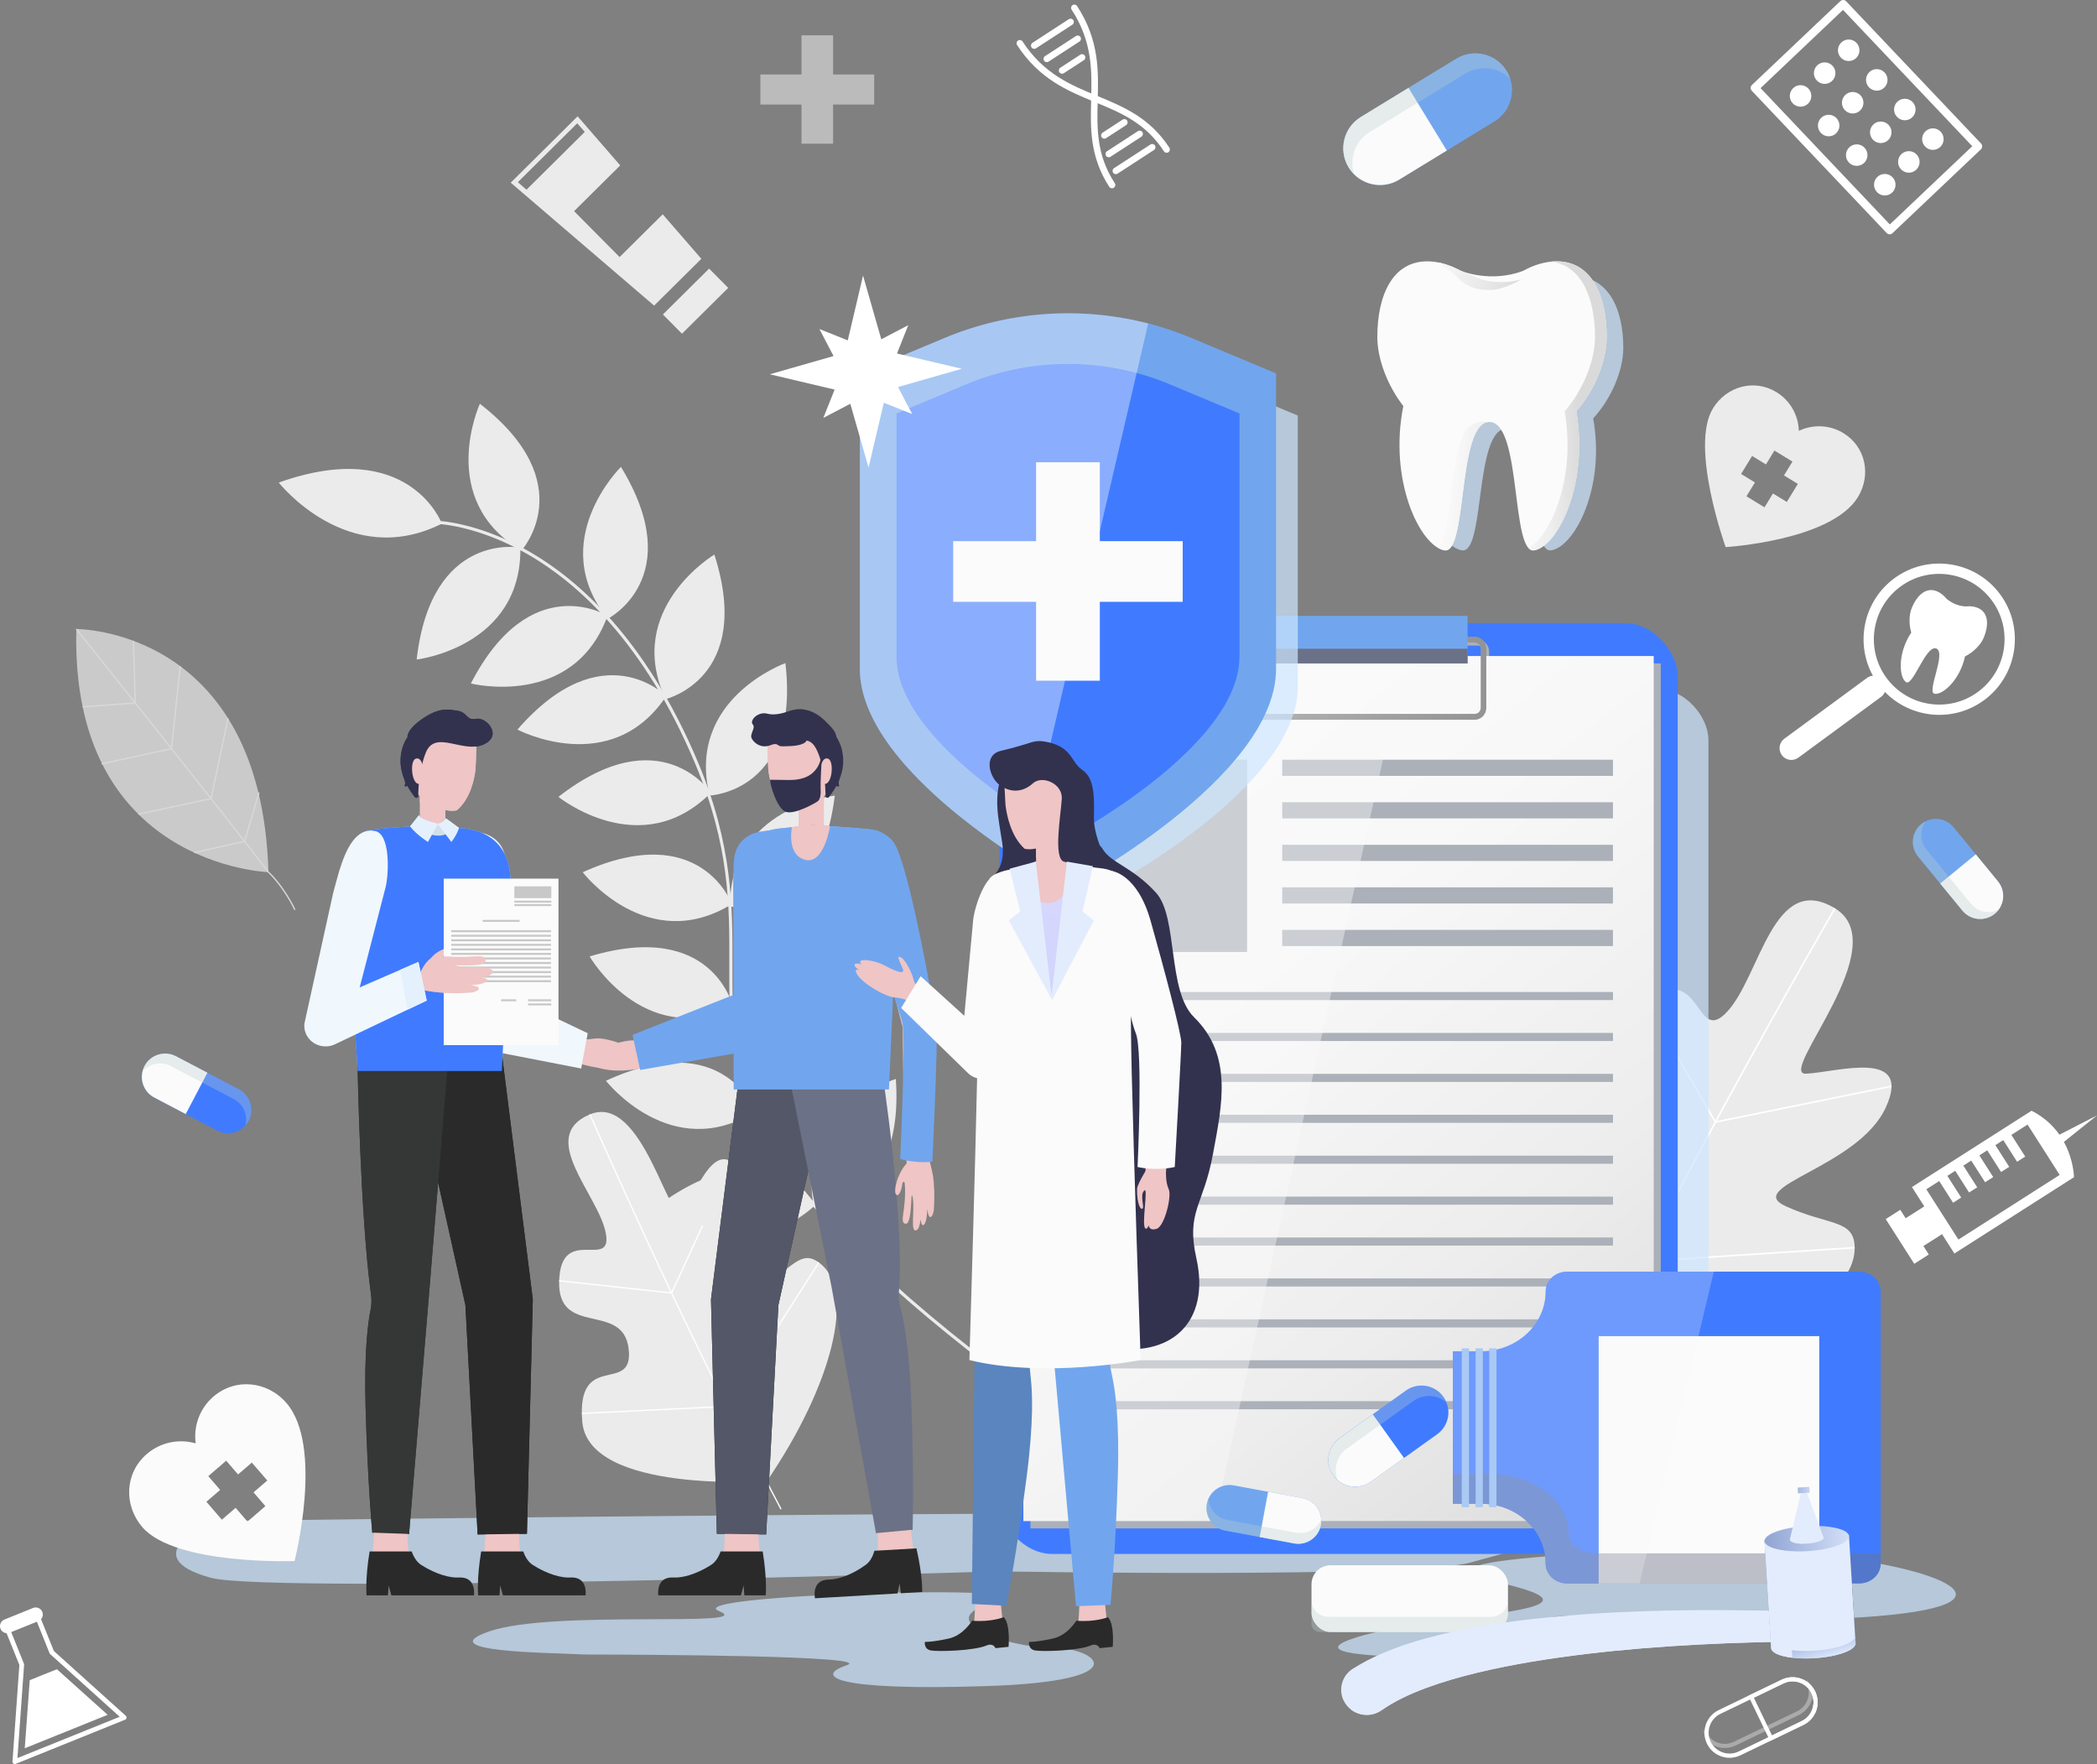 <svg xmlns="http://www.w3.org/2000/svg" xmlns:xlink="http://www.w3.org/1999/xlink" viewBox="0 0 505.69 425.4"><rect x="0" y="0" width="505.69" height="425.4" fill="#808080" stroke="none"/><defs><style>.cls-1{fill:#c7d6f0;}.cls-2{fill:#6b7187;}.cls-3,.cls-4{fill:#abb0b9;}.cls-5{fill:url(#_Áåçûìÿííûé_ãðàäèåíò_126-2);}.cls-6{fill:#2a2a2a;}.cls-7{fill:url(#_Áåçûìÿííûé_ãðàäèåíò_126);}.cls-8{fill:#353636;}.cls-9{fill:#e4f1fd;}.cls-10{fill:url(#_Áåçûìÿííûé_ãðàäèåíò_24);}.cls-11{fill:url(#_Áåçûìÿííûé_ãðàäèåíò_126-4);}.cls-12,.cls-13,.cls-14{fill:#fff;}.cls-15{opacity:.25;}.cls-15,.cls-16,.cls-17,.cls-18{fill:#fbfbfb;}.cls-19{fill:#e3ecfd;}.cls-20{fill:#d2e0e9;}.cls-4,.cls-21,.cls-22,.cls-23,.cls-24,.cls-14{mix-blend-mode:multiply;}.cls-25{fill:url(#_Áåçûìÿííûé_ãðàäèåíò_124-3);}.cls-17{opacity:.48;}.cls-21{fill:#bad0cb;}.cls-21,.cls-14{opacity:.33;}.cls-26{isolation:isolate;}.cls-27{fill:#c8c8c8;}.cls-28{fill:url(#_Áåçûìÿííûé_ãðàäèåíò_126-3);}.cls-29{fill:url(#_Áåçûìÿííûé_ãðàäèåíò_125);}.cls-30{fill:#535768;}.cls-31{fill:#5b85be;}.cls-13,.cls-18{opacity:.4;}.cls-32{mix-blend-mode:color-burn;}.cls-32,.cls-33{fill:#efc5c5;}.cls-34{fill:url(#_Áåçûìÿííûé_ãðàäèåíò_121);}.cls-22{opacity:.44;}.cls-35{fill:url(#_Áåçûìÿííûé_ãðàäèåíò_121-2);}.cls-23{fill:#cce5fd;opacity:.71;}.cls-36{fill:#ebebeb;}.cls-37{fill:#71a6ee;}.cls-38{fill:url(#_Áåçûìÿííûé_ãðàäèåíò_124);}.cls-39{fill:#657a9b;}.cls-40{fill:url(#_Áåçûìÿííûé_ãðàäèåíò_124-2);}.cls-41{fill:#32324f;}.cls-42{fill:#407bff;}.cls-43{fill:url(#_Áåçûìÿííûé_ãðàäèåíò_119);}.cls-44{opacity:.69;}.cls-45{fill:#f0f7fd;}</style><linearGradient id="_&#xC1;&#xE5;&#xE7;&#xFB;&#xEC;&#xFF;&#xED;&#xED;&#xFB;&#xE9;_&#xE3;&#xF0;&#xE0;&#xE4;&#xE8;&#xE5;&#xED;&#xF2;_126" x1="354.78" y1="98.86" x2="381.06" y2="97.4" gradientUnits="userSpaceOnUse"><stop offset="0" stop-color="#fcfcfc"></stop><stop offset=".35" stop-color="#f8f8f8"></stop><stop offset=".68" stop-color="#ededed"></stop><stop offset=".99" stop-color="#dadada"></stop><stop offset="1" stop-color="#dadada"></stop></linearGradient><linearGradient id="_&#xC1;&#xE5;&#xE7;&#xFB;&#xEC;&#xFF;&#xED;&#xED;&#xFB;&#xE9;_&#xE3;&#xF0;&#xE0;&#xE4;&#xE8;&#xE5;&#xED;&#xF2;_126-2" x1="356.63" y1="102.71" x2="357.52" y2="102.78" xlink:href="#_&#xC1;&#xE5;&#xE7;&#xFB;&#xEC;&#xFF;&#xED;&#xED;&#xFB;&#xE9;_&#xE3;&#xF0;&#xE0;&#xE4;&#xE8;&#xE5;&#xED;&#xF2;_126"></linearGradient><linearGradient id="_&#xC1;&#xE5;&#xE7;&#xFB;&#xEC;&#xFF;&#xED;&#xED;&#xFB;&#xE9;_&#xE3;&#xF0;&#xE0;&#xE4;&#xE8;&#xE5;&#xED;&#xF2;_126-3" x1="342.19" y1="116.21" x2="365.71" y2="118.29" xlink:href="#_&#xC1;&#xE5;&#xE7;&#xFB;&#xEC;&#xFF;&#xED;&#xED;&#xFB;&#xE9;_&#xE3;&#xF0;&#xE0;&#xE4;&#xE8;&#xE5;&#xED;&#xF2;_126"></linearGradient><linearGradient id="_&#xC1;&#xE5;&#xE7;&#xFB;&#xEC;&#xFF;&#xED;&#xED;&#xFB;&#xE9;_&#xE3;&#xF0;&#xE0;&#xE4;&#xE8;&#xE5;&#xED;&#xF2;_24" x1="342.83" y1="63.24" x2="367.54" y2="70.23" gradientUnits="userSpaceOnUse"><stop offset="0" stop-color="#fcfcfc"></stop><stop offset=".6" stop-color="#e9e9e9"></stop><stop offset="1" stop-color="#dadada"></stop></linearGradient><linearGradient id="_&#xC1;&#xE5;&#xE7;&#xFB;&#xEC;&#xFF;&#xED;&#xED;&#xFB;&#xE9;_&#xE3;&#xF0;&#xE0;&#xE4;&#xE8;&#xE5;&#xED;&#xF2;_126-4" x1="244.58" y1="164.97" x2="407.43" y2="368.04" xlink:href="#_&#xC1;&#xE5;&#xE7;&#xFB;&#xEC;&#xFF;&#xED;&#xED;&#xFB;&#xE9;_&#xE3;&#xF0;&#xE0;&#xE4;&#xE8;&#xE5;&#xED;&#xF2;_126"></linearGradient><linearGradient id="_&#xC1;&#xE5;&#xE7;&#xFB;&#xEC;&#xFF;&#xED;&#xED;&#xFB;&#xE9;_&#xE3;&#xF0;&#xE0;&#xE4;&#xE8;&#xE5;&#xED;&#xF2;_125" x1="287.15" y1="163.55" x2="358.42" y2="163.55" gradientUnits="userSpaceOnUse"><stop offset="0" stop-color="#bbb"></stop><stop offset="1" stop-color="#939393"></stop></linearGradient><linearGradient id="_&#xC1;&#xE5;&#xE7;&#xFB;&#xEC;&#xFF;&#xED;&#xED;&#xFB;&#xE9;_&#xE3;&#xF0;&#xE0;&#xE4;&#xE8;&#xE5;&#xED;&#xF2;_121" x1="121.86" y1="228.22" x2="86.56" y2="229.71" gradientUnits="userSpaceOnUse"><stop offset="0" stop-color="#aacbfc"></stop><stop offset="1" stop-color="#95c0fc"></stop></linearGradient><linearGradient id="_&#xC1;&#xE5;&#xE7;&#xFB;&#xEC;&#xFF;&#xED;&#xED;&#xFB;&#xE9;_&#xE3;&#xF0;&#xE0;&#xE4;&#xE8;&#xE5;&#xED;&#xF2;_121-2" x1="-2239.73" y1="228.22" x2="-2275.03" y2="229.71" gradientTransform="translate(-2061.65) rotate(-180) scale(1 -1)" xlink:href="#_&#xC1;&#xE5;&#xE7;&#xFB;&#xEC;&#xFF;&#xED;&#xED;&#xFB;&#xE9;_&#xE3;&#xF0;&#xE0;&#xE4;&#xE8;&#xE5;&#xED;&#xF2;_121"></linearGradient><linearGradient id="_&#xC1;&#xE5;&#xE7;&#xFB;&#xEC;&#xFF;&#xED;&#xED;&#xFB;&#xE9;_&#xE3;&#xF0;&#xE0;&#xE4;&#xE8;&#xE5;&#xED;&#xF2;_119" x1="-708.76" y1="217.76" x2="-696.1" y2="343.65" gradientTransform="translate(-452.64) rotate(-180) scale(1 -1)" gradientUnits="userSpaceOnUse"><stop offset="0" stop-color="#d5d7fd"></stop><stop offset=".18" stop-color="#d1d4fb"></stop><stop offset=".35" stop-color="#c6cef6"></stop><stop offset=".52" stop-color="#b3c3ef"></stop><stop offset=".68" stop-color="#98b4e4"></stop><stop offset=".84" stop-color="#77a0d7"></stop><stop offset="1" stop-color="#4d88c6"></stop><stop offset="1" stop-color="#4d88c6"></stop></linearGradient><linearGradient id="_&#xC1;&#xE5;&#xE7;&#xFB;&#xEC;&#xFF;&#xED;&#xED;&#xFB;&#xE9;_&#xE3;&#xF0;&#xE0;&#xE4;&#xE8;&#xE5;&#xED;&#xF2;_124" x1="889.5" y1="338.78" x2="897.38" y2="338.78" gradientTransform="translate(504.23 -556.5) rotate(73.24)" gradientUnits="userSpaceOnUse"><stop offset="0" stop-color="#8ba0cf"></stop><stop offset="1" stop-color="#dce7fd"></stop></linearGradient><linearGradient id="_&#xC1;&#xE5;&#xE7;&#xFB;&#xEC;&#xFF;&#xED;&#xED;&#xFB;&#xE9;_&#xE3;&#xF0;&#xE0;&#xE4;&#xE8;&#xE5;&#xED;&#xF2;_124-2" x1="865.71" y1="344.58" x2="871.38" y2="320.59" xlink:href="#_&#xC1;&#xE5;&#xE7;&#xFB;&#xEC;&#xFF;&#xED;&#xED;&#xFB;&#xE9;_&#xE3;&#xF0;&#xE0;&#xE4;&#xE8;&#xE5;&#xED;&#xF2;_124"></linearGradient><linearGradient id="_&#xC1;&#xE5;&#xE7;&#xFB;&#xEC;&#xFF;&#xED;&#xED;&#xFB;&#xE9;_&#xE3;&#xF0;&#xE0;&#xE4;&#xE8;&#xE5;&#xED;&#xF2;_124-3" x1="855.89" y1="334.08" x2="857.94" y2="327.44" xlink:href="#_&#xC1;&#xE5;&#xE7;&#xFB;&#xEC;&#xFF;&#xED;&#xED;&#xFB;&#xE9;_&#xE3;&#xF0;&#xE0;&#xE4;&#xE8;&#xE5;&#xED;&#xF2;_124"></linearGradient></defs><g class="cls-26"><g id="Camada_2"><g id="Character_2"><path class="cls-36" d="M184.92,357.18s-43.06,3.08-44.51-14.37c-1.44-17.44,12.57-6.21,11.18-17.61s-17.21-2.61-16.75-16.35c.46-13.73,13.06-2.31,11.23-11.57-1.83-9.27-16.66-23.19-3.8-28.55,12.85-5.36,19.29,28.16,22.49,23.43,3.2-4.73,8.21-19.75,14.41-8.57,6.21,11.18-4.06,31.35,3.94,26.88,8-4.47,9.87-9.26,14.35-6.03,9.19,6.63,3.15,29.78-12.54,52.75Z"></path><path class="cls-12" d="M188.22,364.02c-.31-.55-1.6-3.03-2.85-5.44-1.05-2.02-2.04-3.94-2.31-4.42-17.71-32.33-40.71-84.84-40.95-85.37l.29-.13c.23.53,23.23,53.03,40.93,85.34.27.49,1.26,2.4,2.31,4.43,1.25,2.4,2.54,4.89,2.84,5.43l-.27.15Z"></path><polygon class="cls-12" points="162.05 311.97 134.83 309.01 134.86 308.7 161.86 311.63 176.36 280.17 176.64 280.3 162.05 311.97"></polygon><polygon class="cls-12" points="140.32 341 140.31 340.69 175.26 338.99 197.33 304.35 197.59 304.52 175.43 339.3 140.32 341"></polygon><path class="cls-36" d="M115.72,97.37s-10.64,23.2,10.03,35.4c0,0,14.7-16.21-10.03-35.4Z"></path><path class="cls-36" d="M100.48,159.05s25.34-2.99,25.01-26.99c0,0-21.49-4.13-25.01,26.99Z"></path><path class="cls-36" d="M149.74,112.59s-18.19,17.9-3.21,36.65c0,0,19.51-9.92,3.21-36.65Z"></path><path class="cls-36" d="M113.55,164.82s24.75,6.22,32.97-16.33c0,0-18.62-11.5-32.97,16.33Z"></path><path class="cls-36" d="M172.27,133.73s-21.9,13.1-11.77,34.86c0,0,21.3-5.03,11.77-34.86Z"></path><path class="cls-36" d="M124.78,175.94s22.58,11.89,35.89-8.08c0,0-15.38-15.57-35.89,8.08Z"></path><path class="cls-36" d="M189.4,159.91s-24.02,8.62-18.28,31.93c0,0,21.87-.83,18.28-31.93Z"></path><path class="cls-36" d="M134.66,192.16s19.86,16.02,36.78-1c0,0-12.08-18.24-36.78,1Z"></path><path class="cls-36" d="M201.31,191.86s-25.37,2.74-25.27,26.74c0,0,21.45,4.34,25.27-26.74Z"></path><path class="cls-36" d="M140.52,210.34s15.54,20.24,35.98,7.67c0,0-7.46-20.57-35.98-7.67Z"></path><path class="cls-36" d="M204.89,220.38s-25.51-.65-28.59,23.15c0,0,20.69,7.14,28.59-23.15Z"></path><path class="cls-36" d="M142.19,230.64s12.72,22.12,34.65,12.37c0,0-4.67-21.38-34.65-12.37Z"></path><path class="cls-36" d="M206.78,241.71s-25.35,2.92-25.08,26.92c0,0,21.48,4.18,25.08-26.92Z"></path><path class="cls-36" d="M146.12,260.62s15.68,20.13,36.04,7.41c0,0-7.6-20.52-36.04-7.41Z"></path><path class="cls-36" d="M216.03,260.19s-24.39,7.51-19.73,31.05c0,0,21.88.18,19.73-31.05Z"></path><path class="cls-36" d="M159.86,289.88s19.1,16.92,36.78.69c0,0-11.23-18.78-36.78-.69Z"></path><path class="cls-36" d="M233.97,326.05c-58.23-45.78-58.17-68.06-58.1-93.85.04-13.87.07-28.22-8.19-47.95-12.42-29.65-28.73-43.82-40.23-50.48-12.45-7.22-22.1-7.44-22.19-7.44v-.75c.11,0,9.91.22,22.52,7.51,11.61,6.72,28.08,21,40.6,50.87,8.32,19.87,8.28,34.95,8.25,48.24-.07,25.59-.13,47.7,57.82,93.25l-.47.59Z"></path><path class="cls-36" d="M67.22,116.37s16.72,21.29,39.34,9.9c0,0-7.85-21.12-39.34-9.9Z"></path><path class="cls-36" d="M384.96,327.13s-34.83-41.04-18.35-55.35c16.48-14.31,15.51,8.07,25.95-1.74,10.44-9.81-10.06-19.24,4.09-28.9,14.15-9.66,11.95,11.43,19.92,2.76,7.97-8.67,11.05-33.85,25.91-24.87,14.86,8.98-14.1,40.15-6.99,39.89,7.11-.26,25.91-6.3,19.25,8.18-6.67,14.48-34.53,19.02-24.13,23.77,10.39,4.75,16.59,3.1,16.64,9.98.11,14.12-27.63,25.12-62.29,26.27Z"></path><path class="cls-12" d="M380.87,335.65l-.36-.16c.32-.71,1.87-3.84,3.37-6.87,1.26-2.55,2.45-4.96,2.75-5.58,19.46-41.63,55.32-103.47,55.68-104.09l.34.2c-.36.62-36.21,62.44-55.66,104.06-.29.63-1.49,3.04-2.75,5.59-1.5,3.02-3.05,6.15-3.37,6.86Z"></path><polygon class="cls-12" points="413.57 270.81 396.48 241.25 396.82 241.05 413.76 270.36 456.1 261.76 456.18 262.14 413.57 270.81"></polygon><polygon class="cls-12" points="395.94 304.41 395.88 304.33 368.36 270.35 368.66 270.11 396.12 304 447.23 300.67 447.26 301.06 395.94 304.41"></polygon><g class="cls-44"><path class="cls-36" d="M64.74,210.32s-47.86-1.5-46.33-58.63c0,0,44.6-.33,46.33,58.63Z"></path><path class="cls-12" d="M70.99,219.48c-2.96-6.02-6.33-9.01-6.36-9.04-9.76-12.83-45.98-58.2-46.35-58.65l.25-.2c.36.46,36.59,45.82,46.33,58.63.01,0,3.42,3.03,6.41,9.12l-.29.14Z"></path><polygon class="cls-12" points="32.79 169.68 19.94 170.61 19.92 170.29 32.46 169.38 32.01 154.53 32.33 154.52 32.79 169.68"></polygon><polygon class="cls-12" points="24.52 184.37 24.46 184.06 41.22 180.41 43.3 160.63 43.62 160.66 41.51 180.67 24.52 184.37"></polygon><polygon class="cls-12" points="33.4 196.5 33.33 196.18 50.77 192.46 54.83 173.18 55.14 173.24 51.04 192.73 33.4 196.5"></polygon><polygon class="cls-12" points="46.86 205.77 46.79 205.45 58.86 202.75 62.29 191.08 62.6 191.17 59.11 203.02 46.86 205.77"></polygon></g><path class="cls-23" d="M50.99,366.81s-19.12,8.52-.11,13.68c14.55,3.95,189.64-1.56,189.64-1.56,0,0,101.02,1.73,114.24-2.17,6.86-2.02,36.91-8.74,5.94-10.77-42.85-2.8-309.7.81-309.7.81Z"></path><path class="cls-23" d="M142.32,398.99c-1.11,0-2.22-.03-3.32-.09-6.03-.35-35.29-.49-21.14-5.46,15.31-5.37,65.55-.87,55.53-4.93-10.02-4.06,84.74-6.6,67.22-2.31-17.52,4.29,2.21,11.14,13.04,11.14,10.83,0,21.3,8.05-15.76,9.26-37.05,1.21-41.58-2.42-33.68-5.04,7.04-2.33-49.54-2.55-61.89-2.57Z"></path><path class="cls-23" d="M391.46,83.92c0-9.56-3.66-17.31-11.98-17.31-2.65,0-5.44.79-8.03,2.16-7.86,2.86-14.98,0-14.99,0-2.59-1.38-5.38-2.16-8.03-2.16-8.31,0-11.98,7.75-11.98,17.31,0,5.17,2.56,11.28,6.23,15.79-3.57,17.05,4,31.91,9.81,33,5.56,1.05,3.11-27.87,10.27-29.31.19-.03.38-.05.56-.05.18,0,.37.02.56.05,7.16,1.43,4.7,30.35,10.27,29.31,5.67-1.07,13.03-15.22,10.04-31.81,4.21-4.58,7.26-11.34,7.26-16.98Z"></path><path class="cls-16" d="M387.45,81.27c0-10.08-3.68-18.25-12.04-18.25-2.66,0-5.48.83-8.08,2.28-7.9,3.02-15.07,0-15.07,0-2.6-1.45-5.41-2.28-8.08-2.28-8.36,0-12.04,8.17-12.04,18.25,0,5.45,2.58,11.89,6.27,16.65-3.59,17.98,4.02,33.64,9.86,34.79,5.6,1.1,3.13-29.39,10.32-30.9.19-.04.38-.06.56-.06.18,0,.37.02.56.06,7.2,1.51,4.73,32,10.32,30.9,5.71-1.13,13.1-16.05,10.1-33.53,4.24-4.83,7.31-11.95,7.31-17.91Z"></path><path class="cls-7" d="M387.45,81.27c0-10.08-3.68-18.25-12.04-18.25-.48,0-.96.03-1.44.08,7.39.86,10.66,8.66,10.66,18.17,0,5.95-3.07,13.07-7.31,17.91,2.76,16.08-3.27,29.85-8.7,32.98.41.45.88.66,1.43.55,5.71-1.13,13.1-16.05,10.1-33.53,4.24-4.83,7.31-11.95,7.31-17.91Z"></path><path class="cls-5" d="M356.84,102.94c.13-.15.26-.28.4-.41-.13.12-.27.25-.4.41Z"></path><path class="cls-28" d="M353.73,103.34h0s0,0,0,0c-.11.13-.16.2-.16.2h0s0,0,0,0c0,0,0,0,0,0-.03.05-.06.09-.09.14-.06.09-.12.19-.18.3,0,0,0,0,0,0-3.72,6.57-3.22,24.61-6.42,28.17.47.27.94.46,1.4.55,4.98.98,3.57-22.84,8.27-29.38.05-.06.37-.45.54-.64,1.01-1,2.08-.93,2.08-.93-3.27-.47-4.93,1.02-5.43,1.58Z"></path><path class="cls-10" d="M346.87,63.29s3.15,2.09,4.97,3.99c1.82,1.91,4.81,2.83,7.95,2.63,3.15-.2,7.05-2.5,7.05-2.5,0,0-5.65,1.58-10.36-.33-4.71-1.91-6.91-3.25-9.61-3.8Z"></path><rect class="cls-23" x="248.41" y="166.11" width="163.58" height="207.71" rx="12.33" ry="12.33"></rect><rect class="cls-42" x="241" y="150.25" width="163.58" height="224.49" rx="12.81" ry="12.81"></rect><rect class="cls-4" x="248.49" y="159.98" width="152" height="208.59"></rect><g class="cls-24"><path class="cls-3" d="M356.33,174.28h-65.73c-1.53,0-2.77-1.31-2.77-2.91v-14.21c0-1.61,1.24-2.91,2.77-2.91h65.73c1.53,0,2.77,1.31,2.77,2.91v14.21c0,1.61-1.24,2.91-2.77,2.91ZM290.6,155.68c-.78,0-1.41.67-1.41,1.49v14.21c0,.82.63,1.49,1.41,1.49h65.73c.78,0,1.41-.67,1.41-1.49v-14.21c0-.82-.63-1.49-1.41-1.49h-65.73Z"></path></g><rect class="cls-11" x="246.79" y="158.2" width="152" height="208.59"></rect><rect class="cls-3" x="256.61" y="183.2" width="44.12" height="46.37"></rect><rect class="cls-3" x="309.21" y="183.2" width="79.75" height="3.9"></rect><rect class="cls-3" x="309.21" y="193.46" width="79.75" height="3.9"></rect><rect class="cls-3" x="309.21" y="203.72" width="79.75" height="3.9"></rect><rect class="cls-3" x="309.21" y="213.98" width="79.75" height="3.9"></rect><rect class="cls-3" x="309.21" y="224.24" width="79.75" height="3.9"></rect><rect class="cls-3" x="256.61" y="239.22" width="132.36" height="1.95"></rect><rect class="cls-3" x="256.61" y="249.09" width="132.36" height="1.95"></rect><rect class="cls-3" x="256.61" y="258.96" width="132.36" height="1.95"></rect><rect class="cls-3" x="256.61" y="268.82" width="132.36" height="1.95"></rect><rect class="cls-3" x="256.61" y="278.69" width="132.36" height="1.95"></rect><rect class="cls-3" x="256.61" y="288.56" width="132.36" height="1.95"></rect><rect class="cls-3" x="256.61" y="298.42" width="132.36" height="1.95"></rect><rect class="cls-3" x="256.61" y="308.29" width="132.36" height="1.95"></rect><rect class="cls-3" x="256.61" y="318.16" width="132.36" height="1.95"></rect><rect class="cls-3" x="256.61" y="328.03" width="132.36" height="1.95"></rect><rect class="cls-3" x="256.61" y="337.89" width="132.36" height="1.95"></rect><polygon class="cls-18" points="339.04 158.2 246.79 158.2 246.79 366.79 292.82 366.79 339.04 158.2"></polygon><path class="cls-29" d="M355.65,173.57h-65.73c-1.53,0-2.77-1.31-2.77-2.91v-14.21c0-1.61,1.24-2.91,2.77-2.91h65.73c1.53,0,2.77,1.31,2.77,2.91v14.21c0,1.61-1.24,2.91-2.77,2.91ZM289.93,154.96c-.78,0-1.41.67-1.41,1.49v14.21c0,.82.63,1.49,1.41,1.49h65.73c.78,0,1.41-.67,1.41-1.49v-14.21c0-.82-.63-1.49-1.41-1.49h-65.73Z"></path><rect class="cls-37" x="291.68" y="148.52" width="62.22" height="11.46"></rect><rect class="cls-2" x="291.68" y="156.45" width="62.22" height="3.53"></rect><path class="cls-23" d="M312.96,165.64c0,24.22-46.08,48.6-46.08,48.6h0s-46.08-24.38-46.08-48.6v-65.43l18.8-7.86c17.39-7.27,37.18-7.27,54.56,0l18.8,7.86v65.43Z"></path><path class="cls-37" d="M307.72,161.31c0,26.38-50.18,52.93-50.18,52.93h0s-50.18-26.55-50.18-52.93v-71.27l20.47-8.56c18.94-7.91,40.49-7.91,59.42,0l20.47,8.56v71.27Z"></path><path class="cls-42" d="M298.89,158.42c0,21.74-41.35,43.61-41.35,43.61h0s-41.35-21.88-41.35-43.61v-58.72l16.87-7.05c15.6-6.52,33.36-6.52,48.97,0l16.87,7.05v58.72Z"></path><rect class="cls-16" x="250.22" y="110.13" width="14.63" height="55.35" transform="translate(119.73 395.35) rotate(-90)"></rect><rect class="cls-16" x="249.85" y="111.47" width="15.37" height="52.68"></rect><path class="cls-18" d="M276.89,78.01c-16.19-4.18-33.51-3.03-49.07,3.48l-20.47,8.56v71.27c0,18.46,24.57,37,39.32,46.47l30.21-129.77Z"></path><polygon class="cls-6" points="120.37 248.94 128.37 312.4 128.48 313.33 128.48 313.58 127.07 369.87 115.18 370.03 112.18 313.8 112.29 314.98 98.38 252.46 120.37 248.94"></polygon><rect class="cls-33" x="101.28" y="190.76" width="6.08" height="10.97"></rect><path class="cls-32" d="M107.36,197.34v-6.58h-6.08v2.75c2.19,2.34,4.96,3.46,4.96,3.46h0c.37.14.75.26,1.12.37Z"></path><path class="cls-8" d="M86.19,249.85l.04,8.4h.02s.68,35.55,3.22,53.94c.17,1.21.14,2.43-.1,3.63-.59,2.87-1.58,9.85-1.22,23.19.5,18.56,1.62,30.58,1.62,30.58l8.88.32,4.96-59.63,4.86-59.64-22.28-.79Z"></path><path class="cls-33" d="M113.96,175.6c-1.01-1.94-5.98-4.42-9.7-2.84s-5.31,4.62-6.22,9.01c-.48,2.31.29,5.13,1.12,7.28,1.74,3.89,6.26,5.71,6.26,5.71h0c1.58.58,3.31.96,4.74.65,3.23-2.74,4.19-7.39,4.47-9.55.18-2.41.19-4.38.19-4.76,0,0,.14-3.56-.87-5.5Z"></path><path class="cls-32" d="M114.82,181.11v-3.38s-13.08-1.46-13.08-1.46l.1,7.93s1.56-4.93,4.83-4.16c5.44,1.28,8.14,1.07,8.14,1.07Z"></path><path class="cls-41" d="M100.97,189.38c.05-.6.21-1.19.39-1.77.34-1.1.05-3.14,1.38-6.25,2.3-5.39,8.86.32,13.75-1.78s.86-6.72-1.64-6.24c-2.5.49-2.03-1.58-4.52-1.94-2.17-.32-4.3-.89-8.35,1.86-4.05,2.75-3.71,4.54-3.71,4.54,0,0-4.78,6.14,1.79,14.43.24.3.75.16.78-.22l.12-2.62Z"></path><path class="cls-33" d="M102.07,185.03s-.43-2.62-1.86-2.06c-1.43.57-1,6.24.93,6.08,1.94-.16.93-4.02.93-4.02Z"></path><path class="cls-41" d="M97.42,185.16v2.07s.46,1.58.21,2.11c-.25.53.89.41,1.01-.65.13-1.05-1.22-3.52-1.22-3.52Z"></path><path class="cls-33" d="M93.97,208.18l-11.82,40.02-5.11-4.19,25.39-11.04c1.29-.56,2.79.03,3.36,1.32.53,1.23.02,2.65-1.14,3.27l-24.44,13.01c-1.74.93-3.9.27-4.83-1.47-.42-.78-.51-1.64-.34-2.44l.06-.27,9-40.74c.61-2.75,3.33-4.49,6.08-3.88,2.75.61,4.49,3.33,3.88,6.08-.02.11-.06.24-.09.34Z"></path><path class="cls-34" d="M121.02,258.26l2.11-44.44c.24-7.33-2.73-13.39-12.03-14.12l-7.09-.71s-12.92.69-15.37,1.31c-2.45.62-4.64,3.07-5.16,11.6,0,.04,0,.07,0,.12-.06.59-.1,1.19-.08,1.81l2.85,44.44h34.77Z"></path><path class="cls-33" d="M102.91,232.84s.99-3.15,4.58-4.1c3.59-.95-2.35,2.44-3.16,5.53-.8,3.09-1.42-1.43-1.42-1.43Z"></path><path class="cls-33" d="M103.58,238.94s3.41.99,10.22.4c0,0,1.83-.33,1.68-1.06-.15-.73-4.03-.99-5.27-.93-1.24.07,5.49.73,7.1-.66,1.61-1.39-7.17-1.5-8.42-1.25-1.24.25,8.93,1.11,9.81-.81.88-1.92-4.98-1.07-8.2-1.67-3.21-.6,6.73.64,6.59-1.29-.15-1.94-2.49-.54-9-1.01-6.51-.46-4.51,8.28-4.51,8.28Z"></path><path class="cls-33" d="M105.02,239.22s-2.72-.23-3.97-.72c-1.25-.49.51-6.65,3.72-7.9,3.2-1.25.26,8.62.26,8.62Z"></path><path class="cls-9" d="M100.91,231.96l-4.41,1.91c.49,2.7,1.26,6.81,1.78,9.62l4.62-2.2-2-9.33Z"></path><path class="cls-20" d="M107.87,198.19c-.56.19-1.29.35-2.24.46-2.83.32-4.14-.53-4.76-1.37l.11.72s-2.81.83,1.6,2.77c4.41,1.94,6.13-.5,6.13-.5l-.42-1-.43-1.08Z"></path><path class="cls-9" d="M101.14,196.45s-.94.85,4.49,2.2l-2.43,4.39s-2.79-1.74-4.3-3.75l2.24-2.84Z"></path><path class="cls-9" d="M105.51,198.62s1.37-.07,2.02-1.28l3.16,2.32s-.4,1.51-1.84,3.38l-3.34-4.42Z"></path><path class="cls-33" d="M125.51,374.77c-.58-3.44-.25-8.06-.25-8.06,0,0-4.65-11.32-7.64,0-.73,2.76-.58,5.88-.93,8.06h8.82Z"></path><path class="cls-6" d="M137.55,380.42c-1.94.11-5.31-.64-9.06-3.03-1.1-.7-1.83-1.91-2.31-3.26h0s0,0,0,0h-10.15c-1.11,6.76-.73,10.59-.73,10.59h5.15l.17-2.39.66,2.39h19.92s.7-4.54-3.65-4.31Z"></path><path class="cls-33" d="M98.61,374.77c-.58-3.44-.25-8.06-.25-8.06,0,0-4.65-11.32-7.64,0-.73,2.76-.58,5.88-.93,8.06h8.82Z"></path><path class="cls-6" d="M110.65,380.42c-1.94.11-5.31-.64-9.06-3.03-1.1-.7-1.83-1.91-2.31-3.26h0s0,0,0,0h-10.15c-1.11,6.76-.73,10.59-.73,10.59h5.15l.17-2.39.66,2.39h19.92s.7-4.54-3.65-4.31Z"></path><polygon class="cls-6" points="120.37 248.94 128.37 312.4 128.48 313.33 128.48 313.58 127.07 369.87 115.18 370.03 112.18 313.8 112.29 314.98 98.38 252.46 120.37 248.94"></polygon><rect class="cls-33" x="101.28" y="190.76" width="6.08" height="10.97"></rect><path class="cls-32" d="M107.36,197.34v-6.58h-6.08v2.75c2.19,2.34,4.96,3.46,4.96,3.46h0c.37.14.75.26,1.12.37Z"></path><path class="cls-33" d="M136.59,250.44s3.53.54,6.87,0c3.34-.54,14.12,3.75,10.96,5.71-3.16,1.96-11.52,2.7-19.69-1.86-8.17-4.56,1.86-3.85,1.86-3.85Z"></path><path class="cls-8" d="M86.19,249.85l.04,8.4h.02s.68,35.55,3.22,53.94c.17,1.21.14,2.43-.1,3.63-.59,2.87-1.58,9.85-1.22,23.19.5,18.56,1.62,30.58,1.62,30.58l8.88.32,4.96-59.63,4.86-59.64-22.28-.79Z"></path><path class="cls-33" d="M113.96,175.6c-1.01-1.94-5.98-4.42-9.7-2.84s-5.31,4.62-6.22,9.01c-.48,2.31.29,5.13,1.12,7.28,1.74,3.89,6.26,5.71,6.26,5.71h0c1.58.58,3.31.96,4.74.65,3.23-2.74,4.19-7.39,4.47-9.55.18-2.41.19-4.38.19-4.76,0,0,.14-3.56-.87-5.5Z"></path><path class="cls-32" d="M114.82,181.11v-3.38s-13.08-1.46-13.08-1.46l.1,7.93s1.56-4.93,4.83-4.16c5.44,1.28,8.14,1.07,8.14,1.07Z"></path><path class="cls-41" d="M100.97,189.38c.05-.6.21-1.19.39-1.77.34-1.1.05-3.14,1.38-6.25,2.3-5.39,8.86.32,13.75-1.78s.86-6.72-1.64-6.24c-2.5.49-2.03-1.58-4.52-1.94-2.17-.32-4.3-.89-8.35,1.86-4.05,2.75-3.71,4.54-3.71,4.54,0,0-4.78,6.14,1.79,14.43.24.3.75.16.78-.22l.12-2.62Z"></path><path class="cls-33" d="M102.07,185.03s-.43-2.62-1.86-2.06c-1.43.57-1,6.24.93,6.08,1.94-.16.93-4.02.93-4.02Z"></path><path class="cls-41" d="M97.42,185.16v2.07s.46,1.58.21,2.11c-.25.53.89.41,1.01-.65.13-1.05-1.22-3.52-1.22-3.52Z"></path><path class="cls-33" d="M93.97,208.18l-11.82,40.02-5.11-4.19,25.39-11.04c1.29-.56,2.79.03,3.36,1.32.53,1.23.02,2.65-1.14,3.27l-24.44,13.01c-1.74.93-3.9.27-4.83-1.47-.42-.78-.51-1.64-.34-2.44l.06-.27,9-40.74c.61-2.75,3.33-4.49,6.08-3.88,2.75.61,4.49,3.33,3.88,6.08-.02.11-.06.24-.09.34Z"></path><path class="cls-45" d="M119.76,238.69l1.67-15.2h0s1.38-12.55.35-17.14c-.9-3.97-4.19-5.12-5.06-5.35-.88-.23-1.77-.36-2.63-.43-3.68-.29-2.47,2.61-2.77,6.15l-3.59,41.48-.03.31c-.1,1.12.2,2.27.93,3.26,1.64,2.22,4.85,2.74,7.16,1.16l24.36,4.74,1.58-8.51-21.97-10.47Z"></path><path class="cls-42" d="M121.02,258.26l2.11-44.44c.24-7.33-2.73-13.39-12.03-14.12l-7.09-.71s-12.92.69-15.37,1.31c-2.45.62-4.64,3.07-5.16,11.6,0,.04,0,.07,0,.12-.06.59-.1,1.19-.08,1.81l2.85,44.44h34.77Z"></path><path class="cls-33" d="M102.91,232.84s.99-3.15,4.58-4.1c3.59-.95-2.35,2.44-3.16,5.53-.8,3.09-1.42-1.43-1.42-1.43Z"></path><rect class="cls-16" x="107" y="211.88" width="27.68" height="40.15"></rect><rect class="cls-27" x="124.03" y="213.74" width="8.92" height="2.85"></rect><rect class="cls-27" x="124.03" y="217.19" width="8.92" height=".48"></rect><rect class="cls-27" x="124.03" y="218.02" width="8.92" height=".48"></rect><rect class="cls-27" x="127.35" y="240.98" width="5.59" height=".48"></rect><rect class="cls-27" x="120.84" y="240.98" width="3.66" height=".48"></rect><rect class="cls-27" x="127.35" y="241.98" width="5.59" height=".48"></rect><rect class="cls-27" x="116.38" y="221.83" width="8.92" height=".48"></rect><rect class="cls-27" x="108.81" y="224.31" width="24.07" height=".48"></rect><rect class="cls-27" x="108.81" y="225.41" width="24.07" height=".48"></rect><rect class="cls-27" x="108.81" y="226.51" width="24.07" height=".48"></rect><rect class="cls-27" x="108.81" y="227.6" width="24.07" height=".48"></rect><rect class="cls-27" x="108.81" y="228.7" width="24.07" height=".48"></rect><rect class="cls-27" x="108.81" y="229.79" width="24.07" height=".48"></rect><rect class="cls-27" x="108.81" y="230.89" width="24.07" height=".48"></rect><rect class="cls-27" x="108.81" y="231.99" width="24.07" height=".48"></rect><rect class="cls-27" x="108.81" y="233.08" width="24.07" height=".48"></rect><rect class="cls-27" x="108.81" y="234.18" width="24.07" height=".48"></rect><rect class="cls-27" x="108.81" y="235.27" width="24.07" height=".48"></rect><rect class="cls-27" x="108.81" y="236.37" width="24.07" height=".48"></rect><path class="cls-33" d="M103.58,238.94s3.41.99,10.22.4c0,0,1.83-.33,1.68-1.06-.15-.73-4.03-.99-5.27-.93-1.24.07,5.49.73,7.1-.66,1.61-1.39-7.17-1.5-8.42-1.25-1.24.25,8.93,1.11,9.81-.81.88-1.92-4.98-1.07-8.2-1.67-3.21-.6,6.73.64,6.59-1.29-.15-1.94-2.49-.54-9-1.01-6.51-.46-4.51,8.28-4.51,8.28Z"></path><path class="cls-33" d="M105.02,239.22s-2.72-.23-3.97-.72c-1.25-.49.51-6.65,3.72-7.9,3.2-1.25.26,8.62.26,8.62Z"></path><path class="cls-45" d="M100.91,231.96l-14.17,6.15,6.19-23.94c.04-.14.08-.29.11-.43.76-3.47,1.05-12.6-2.57-13.33-.37-.08-.74-.11-1.1-.13-5.46.19-7.45,9.19-9.09,15.34l-6.71,30.47-.07.3c-.24,1.1-.09,2.28.5,3.35,1.34,2.4,4.45,3.3,6.95,2.01l21.95-10.47-2-9.33Z"></path><path class="cls-9" d="M100.91,231.96l-4.41,1.91c.49,2.7,1.26,6.81,1.78,9.62l4.62-2.2-2-9.33Z"></path><path class="cls-20" d="M107.87,198.19c-.56.19-1.29.35-2.24.46-2.83.32-4.14-.53-4.76-1.37l.11.72s-2.81.83,1.6,2.77c4.41,1.94,6.13-.5,6.13-.5l-.42-1-.43-1.08Z"></path><path class="cls-9" d="M101.14,196.45s-.94.85,4.49,2.2l-2.43,4.39s-2.79-1.74-4.3-3.75l2.24-2.84Z"></path><path class="cls-9" d="M105.51,198.62s1.37-.07,2.02-1.28l3.16,2.32s-.4,1.51-1.84,3.38l-3.34-4.42Z"></path><polygon class="cls-6" points="179.57 248.94 171.57 312.4 171.46 313.33 171.46 313.58 172.87 369.87 184.76 370.03 187.76 313.8 187.65 314.98 201.56 252.46 179.57 248.94"></polygon><rect class="cls-33" x="192.58" y="190.76" width="6.08" height="10.97"></rect><path class="cls-32" d="M192.58,197.34v-6.58h6.08v2.75c-2.19,2.34-4.96,3.46-4.96,3.46h0c-.37.14-.75.26-1.12.37Z"></path><path class="cls-33" d="M185.98,175.6c1.01-1.94,5.98-4.42,9.7-2.84s5.31,4.62,6.22,9.01c.48,2.31-.29,5.13-1.12,7.28-1.74,3.89-6.26,5.71-6.26,5.71h0c-1.58.58-3.31.96-4.74.65-3.23-2.74-4.19-7.39-4.47-9.55-.18-2.41-.19-4.38-.19-4.76,0,0-.14-3.56.87-5.5Z"></path><path class="cls-32" d="M185.12,181.11v-3.38s13.08-1.46,13.08-1.46l-.1,7.93s-1.56-4.93-4.83-4.16c-5.44,1.28-8.14,1.07-8.14,1.07Z"></path><path class="cls-33" d="M197.87,185.03s.43-2.62,1.86-2.06c1.43.57,1,6.24-.93,6.08s-.93-4.02-.93-4.02Z"></path><path class="cls-41" d="M202.52,185.16v2.07s-.46,1.58-.21,2.11c.25.53-.89.41-1.01-.65-.13-1.05,1.22-3.52,1.22-3.52Z"></path><path class="cls-35" d="M178.92,258.26l-2.11-44.44c-.24-7.33,2.73-13.39,12.03-14.12l7.09-.71s12.92.69,15.37,1.31c2.45.62,4.64,3.07,5.16,11.6,0,.04,0,.07,0,.12.06.59.1,1.19.08,1.81l-2.85,44.44h-34.77Z"></path><path class="cls-33" d="M174.43,374.77c.58-3.44.25-8.06.25-8.06,0,0,4.65-11.32,7.64,0,.73,2.76.58,5.88.93,8.06h-8.82Z"></path><path class="cls-6" d="M162.4,380.42c1.94.11,5.31-.64,9.06-3.03,1.1-.7,1.83-1.91,2.31-3.26h0s0,0,0,0h10.15c1.11,6.76.73,10.59.73,10.59h-5.15l-.17-2.39-.66,2.39h-19.92s-.7-4.54,3.65-4.31Z"></path><path class="cls-33" d="M211.58,374.57c.37-3.47-.26-8.06-.26-8.06,0,0,3.93-11.57,7.62-.44.9,2.71.94,5.84,1.44,8l-8.14.47-.66.04Z"></path><path class="cls-6" d="M199.92,380.91c1.94,0,5.26-.95,8.85-3.55,1.05-.76,1.7-2.01,2.1-3.39h0s10.13-.59,10.13-.59c1.53,6.69,1.39,10.53,1.39,10.53l-5.14.3-.32-2.38-.51,2.43-19.89,1.16s-.98-4.5,3.38-4.51Z"></path><polygon class="cls-30" points="179.57 248.94 171.57 312.4 171.46 313.33 171.46 313.58 172.87 369.87 184.76 370.03 187.76 313.8 187.65 314.98 201.56 252.46 179.57 248.94"></polygon><rect class="cls-33" x="192.58" y="190.76" width="6.08" height="10.97"></rect><path class="cls-32" d="M192.58,197.34v-6.58h6.08v2.75c-2.19,2.34-4.96,3.46-4.96,3.46h0c-.37.14-.75.26-1.12.37Z"></path><path class="cls-33" d="M160.11,250.93s-3.53.54-6.87,0-14.12,3.75-10.96,5.71c3.16,1.96,11.52,2.7,19.69-1.86,8.17-4.56-1.86-3.85-1.86-3.85Z"></path><path class="cls-2" d="M212.14,249.16l.49,8.39h-.02s5.54,35.52,4.16,54.03c-.09,1.22,0,2.44.33,3.62.77,2.83,2.19,9.74,2.67,23.07.67,18.55.31,30.62.31,30.62l-8.84.83-10.69-59.24-11.92-59.24,23.51-2.08Z"></path><path class="cls-33" d="M185.98,175.6c1.01-1.94,5.98-4.42,9.7-2.84s5.31,4.62,6.22,9.01c.48,2.31-.29,5.13-1.12,7.28-1.74,3.89-6.26,5.71-6.26,5.71h0c-1.58.58-3.31.96-4.74.65-3.23-2.74-4.19-7.39-4.47-9.55-.18-2.41-.19-4.38-.19-4.76,0,0-.14-3.56.87-5.5Z"></path><path class="cls-32" d="M185.12,181.11v-3.38s13.08-1.46,13.08-1.46l-.1,7.93s-1.56-4.93-4.83-4.16c-5.44,1.28-8.14,1.07-8.14,1.07Z"></path><path class="cls-41" d="M198.97,189.38c-.05-.6-.21-1.19-.39-1.77-.34-1.1-.05-3.14-1.38-6.25-2.3-5.39-5.07-1.02-9.96-3.12-4.89-2.11-2.83-3.32-.33-2.83,2.5.49.87-2.77,3.36-3.14,2.17-.32,3.64-1.77,7.69.99,4.05,2.75,3.71,4.54,3.71,4.54,0,0,4.78,6.14-1.79,14.43-.24.3-.75.16-.78-.22l-.12-2.62Z"></path><path class="cls-33" d="M197.87,185.03s.43-2.62,1.86-2.06c1.43.57,1,6.24-.93,6.08s-.93-4.02-.93-4.02Z"></path><path class="cls-41" d="M202.52,185.16v2.07s-.46,1.58-.21,2.11c.25.53-.89.41-1.01-.65-.13-1.05,1.22-3.52,1.22-3.52Z"></path><path class="cls-37" d="M180.19,238.63l-2.15-15.15h0s-1.78-12.51-.89-17.12c.77-3.99,4.02-5.23,4.88-5.5.87-.25,1.76-.42,2.61-.51,3.67-.4,2.55,2.54,2.97,6.06l4.9,41.36.04.31c.13,1.11-.13,2.28-.83,3.28-1.57,2.27-4.76,2.88-7.12,1.37l-30.22,5.29-1.85-8.46,27.66-10.95Z"></path><path class="cls-37" d="M176.93,262.72l-.11-48.91c-.24-7.33,2.73-13.39,12.03-14.12l7.09-.71s12.92.69,15.37,1.31c2.45.62,4.64,3.07,5.16,11.6,0,.04,0,.07,0,.12.06.59.1,1.19.08,1.81l-2.18,48.91h-37.43Z"></path><path class="cls-33" d="M213.74,206.18c1.05,3.32,2.02,6.66,3,9.99.95,3.34,1.9,6.69,2.81,10.04.93,3.35,1.8,6.71,2.7,10.07l2.59,10.1v.04c.08.29.12.59.12.87l-.09,8.82c-.06,2.94-.09,5.88-.19,8.82-.08,2.94-.19,5.88-.31,8.82-.14,2.94-.28,5.88-.5,8.82-.11,1.41-1.33,2.46-2.74,2.36-1.28-.1-2.26-1.12-2.36-2.36-.22-2.94-.36-5.88-.5-8.82-.12-2.94-.24-5.88-.31-8.82-.1-2.94-.13-5.88-.19-8.82l-.09-8.82.12.91-2.61-10.09c-.84-3.37-1.71-6.74-2.51-10.12-.83-3.38-1.61-6.76-2.39-10.15-.76-3.39-1.53-6.78-2.21-10.2-.32-1.59.71-3.13,2.3-3.45,1.48-.3,2.92.59,3.37,1.99Z"></path><path class="cls-33" d="M218.56,280.67c-.79.68-2.45,3.51-2.68,6.09-.19,2.12,1.29,2.06,1.72-1.3.15-.7.55-.5.58-.05.49,6.25-1.5,9.58.23,9.7,1.73.12,1.11-9.35,1.68-6.27.58,3.08-.72,8.65.98,7.79.49-.25.77-1.25.9-2.52.2,1.08.5,1.69.91,1.16.52-.66.69-2.2.72-3.67.15,1,.37,1.83.67,1.89.65.13.92-1.63.92-1.63.28-4.09.02-6.9-.21-8.43h0s-.52-2.7-.97-3.9c-.41-1.08-3.79-1.4-5.45,1.14Z"></path><path class="cls-37" d="M207.8,199.83s4.93-.34,7.64,3.2c3.29,4.3,8.52,33.4,8.52,33.4,0,0,1.55,8.15,1.88,11.94.33,3.79-1,31.76-1,31.76,0,0-3.69.53-7.75-.64,0,0,1.33-29.03.55-32.75-.77-3.72-13.73-37.38-9.85-46.92Z"></path><path class="cls-33" d="M190.98,199.48s-1.41,6.63,3.16,7.86c4.57,1.24,6.02-8.11,6.02-8.11,0,0-4.32-.76-9.17.25Z"></path><path class="cls-41" d="M185.71,188.06s.72-.05,2.05,0c1.33.05,3.23.05,3.89-.02,1.24-.13,4.99-.53,6.22-4.74,1.23-4.22.22.91.22.91,0,0-.25,4.49-.2,5.71.06,1.22.1,2.78-.77,3.36-.87.58-5.32,3.07-7.48,2.54-2.16-.53-3.99-6.59-3.93-7.76Z"></path><path class="cls-41" d="M202.09,178.44c-2.54-5.31-5.79-6.92-8.11-7.33-1.26-.22-2.56-.05-3.76.39-1.18.43-3.44,1.08-5.1.62-2.35-.66-4.43,1.65-3.6,2.57.83.92-.91,2.31-.19,3.51.73,1.2,2.4,2.31,4.45,1.51,2.05-.8,1.43.34,3,.27,1.58-.07,4.08.03,5.42-.98,1.25-.93-1.49-5.26-1.89-5.87l1.28.31s12.95,14.3,8.51,5.01Z"></path><path class="cls-41" d="M287.94,245.29c-6.49-6.34-3.82-24.13-9.15-29.99-5.8-6.37-10.77-7.04-12.95-10.65-.57-.94-1.57-1.56-2.7-1.67h0c-1.63-.15-2.94-1.37-3.15-2.94l-1.55-11.57c-.17-1.26-1.05-2.31-2.29-2.75-4.03-1.41-12.82-3.88-14.48.77-2.16,6.07-.9,10.69,0,16.66.59,3.88-.5,6.09-1.33,7.15-.5.65-.77,1.42-.72,2.23.66,9.25,4.27,61.4,2.3,74.76-2.16,14.67,8.3,34.29,24.57,37.48,16.27,3.19,25.37-6.26,22.03-21.25-2.55-11.43,1.66-12.6,3.98-25.2,2.17-11.77,4.89-23.79-4.57-33.03Z"></path><path class="cls-33" d="M241.28,385.83s.2,2.55.4,4.15c.2,1.59-2.1,4.47-2.1,4.47l-4.79-1.38s.5-6.17.5-10.53,5.99,3.3,5.99,3.3Z"></path><path class="cls-6" d="M242.05,389.98s-3.07,1.25-7.64.85c0,0-2.05,3.51-5.64,4.31-4.1.9-5.73.8-5.73.8,0,0-.33,1.75,1.49,2.07,1.83.32,10.38.06,13.37-1.2,1.66-.7,2.16.64,2.16.64l3.15-.32s.5-5.5-1.16-7.15Z"></path><path class="cls-33" d="M266.41,385.83s.2,2.55.4,4.15c.2,1.59-2.1,4.47-2.1,4.47l-4.79-1.38s.5-6.17.5-10.53,5.99,3.3,5.99,3.3Z"></path><path class="cls-33" d="M219.67,241.61s-1.79-.95-3.99-1.09-7.81-3.39-9.05-5.67c-1.24-2.29,2.43,0,2.43,0,0,0-2.93-1.14-2.98-2.14-.05-1,3.54.45,3.54.45,0,0-2.15-.26-2.2-1.17-.05-.91,3.57-.38,5.65.71,2.08,1.1,5.47,2.76,4.6.82-.86-1.94-1.7-3.48-.19-2.49.94.62,2.53,3.73,2.83,5.22s1.54,1.78,1.54,1.78l-2.18,3.57Z"></path><path class="cls-1" d="M257.28,207.78s-4.49-.65-7.5,0c-3.01.65,3.91,7.13,4.04,7,.14-.13,4.34-3.91,4.34-3.91l-.89-3.09Z"></path><rect class="cls-33" x="249.89" y="199.54" width="6.69" height="12.08"></rect><path class="cls-32" d="M249.89,206.78v-7.24h6.69v3.03c-2.41,2.58-5.45,3.81-5.45,3.81h0c-.41.15-.82.28-1.24.41Z"></path><path class="cls-37" d="M269.53,264.59l-.04,8.59h-.02s-.01,29.82-2.81,48.63c-.18,1.24,1.3,9.01,1.57,10.23.65,2.93,1.74,10.07,1.34,23.7-.55,18.97-1.78,31.27-1.78,31.27l-8.31.33-5.46-60.97-2.43-60.97,17.94-.81Z"></path><path class="cls-31" d="M256.61,265.54l-.9,8.54h-.02s-2.99,29.68-7.65,48.14c-.31,1.21.4,9.09.55,10.33.35,2.98.73,10.18-1.03,23.72-2.44,18.83-4.89,30.96-4.89,30.96l-8.31-.44.65-61.19,3.66-60.91,17.94.85Z"></path><path class="cls-33" d="M255.71,193.24s.47-2.89,2.05-2.26,1.1,6.87-1.03,6.69c-2.13-.18-1.03-4.42-1.03-4.42Z"></path><rect class="cls-33" x="249.89" y="199.54" width="6.69" height="12.08"></rect><path class="cls-32" d="M249.89,206.78v-7.24h6.69v3.03c-2.41,2.58-5.45,3.81-5.45,3.81h0c-.41.15-.82.28-1.24.41Z"></path><path class="cls-16" d="M222.01,235.41l10.53,9.55,2.12-22.88c0-.13.02-.28.04-.41.42-3.28,3.06-11.4,6.48-10.99.35.04.68.12,1.01.21,4.75,1.76,3.66,10.27,3.16,16.16l-3.72,28.79-.04.29c-.13,1.04-.64,2.04-1.5,2.8-1.94,1.72-4.96,1.61-6.76-.25l-16.02-15.62,4.7-7.63Z"></path><path class="cls-33" d="M255.71,193.24s.47-2.89,2.05-2.26,1.1,6.87-1.03,6.69c-2.13-.18-1.03-4.42-1.03-4.42Z"></path><path class="cls-33" d="M274.12,216.11l9.93,33.98.06.19c.11.38.14.78.11,1.15l-3.43,35.19c-.12,1.25-1.24,2.17-2.49,2.05-1.18-.11-2.05-1.11-2.06-2.27l-.02-35.35.16,1.34-10.35-33.85c-.68-2.23.57-4.6,2.81-5.28,2.23-.68,4.6.57,5.28,2.81,0,0,.01.04.02.05Z"></path><path class="cls-43" d="M237.83,273.84l-1.96-48.92c-.23-8.07,2.54-14.74,11.22-15.54l6.61-.79s12.05.75,14.34,1.44c2.29.68,4.33,3.38,4.81,12.77,0,.05,0,.08,0,.13.06.65.09,1.31.07,2l-2.66,48.92h-32.44Z"></path><path class="cls-33" d="M243.17,182.86c1.04-2.14,6.15-4.86,9.98-3.12,3.83,1.74,5.47,5.08,6.4,9.92.49,2.55-.3,5.65-1.15,8.01-1.79,4.28-6.44,6.29-6.44,6.29h0c-1.63.64-3.4,1.06-4.88.72-3.32-3.01-4.31-8.14-4.6-10.51-.19-2.66-.2-4.82-.2-5.24,0,0-.15-3.92.89-6.06Z"></path><path class="cls-33" d="M256.39,207.68l1.63.52.86.77s-.67,8.84-6.28,8.81c-5.6-.03-4.75-8.69-4.75-8.69l4.02-.85,4.52-.56Z"></path><path class="cls-33" d="M281.18,282.86s-.11,2.23.66,3.93c.77,1.7-1,8.88-2.88,9.52-1.88.64-1.98-.86-1.98-.86,0,0-.23,1.03-.73.81-1.12-.48.78-10.26-.33-9.14-1.11,1.12.11,3.83-.39,4.31-.5.48-1.38-1.17-1.33-4.73,0,0-.11-.89,2.55-5.12,2.66-4.24,4.43,1.29,4.43,1.29Z"></path><path class="cls-32" d="M258.39,197.67c.86-2.36,1.64-5.46,1.15-8.01-.75-3.89-1.96-6.81-4.39-8.71-.9-.43-2.03-.78-3.5-1.01-1.04-.16-2.11-.06-3.11.27-.93.31-2.35.75-4.2,1.25-.54.46-.96.94-1.18,1.4-1.04,2.14-.89,6.06-.89,6.06,0,.25,0,1.11.05,2.32,2.41,1.12,4.82.57,6.74-1.18,2.21-2.02,7.19.02,6.97,3.73-.1,1.72-.57,4.96-.77,8.01,1.18-1.01,2.39-2.38,3.12-4.13Z"></path><path class="cls-41" d="M251.67,178.78c-1.04-.16-2.11-.06-3.11.27-1.39.46-3.84,1.21-7.23,2.02-4.32,1.03-2.74,6.54-.11,8.36,2.77,1.91,5.65,1.49,7.86-.53,2.21-2.02,7.19.02,6.97,3.73-.22,3.71-2.12,14.47.54,15.15,2.67.68,11.46,2.25,11.46,2.25,0,0-4.37-7.63-4.25-12.84.11-5.21.13-9.56-2.88-11.59-2.78-1.88-2.32-5.76-9.24-6.82Z"></path><path class="cls-16" d="M268.04,210.03s6.2.58,9.44,12.07c3.24,11.48,7.39,27.11,7.39,29.34s-1.58,29.98-1.58,29.98c0,0-4.07,1.04-8.97,0,0,0,1.33-27.91-.41-32.22-1.74-4.31-3.84-17.54-3.84-17.54,0,0-3.58-14.96-2.02-21.64Z"></path><path class="cls-16" d="M238.63,211.92s.88-1.63,5.75-2.37c4.87-.74-3.38,7.5-3.38,7.5l-2.37-5.12Z"></path><path class="cls-16" d="M233.77,327.99h0c.26-8.73,1.44-47.98,1.88-68.94.3-14.08.24-28.5.15-37.87-.06-6.3,4.84-11.61,11.35-12.36.73-.08,1.48-.16,2.26-.24,0,0-2.35,6.25,4.15,31.55,0-.02,0-.04.01-.06,5.3-25.35,3.7-31.6,3.7-31.6,3.4.29,6.38.65,8.8.99,3.92.56,6.79,3.81,6.74,7.62-.13,8.86-.28,25.58.11,41.85.5,21.04,1.85,60.54,2.15,69.05,0,0-23.08,4.47-41.3,0Z"></path><polygon class="cls-19" points="243.48 209.49 246.02 219.82 243.27 221.93 253.72 241.2 249.78 207.78 243.48 209.49"></polygon><polygon class="cls-19" points="263.56 208.88 261.04 219.82 263.78 221.93 253.72 241.2 253.58 240.19 257.28 207.78 263.56 208.88"></polygon><path class="cls-6" d="M267.18,389.98s-3.07,1.25-7.64.85c0,0-2.05,3.51-5.65,4.31-4.1.9-5.73.8-5.73.8,0,0-.33,1.75,1.49,2.07,1.83.32,10.38.06,13.37-1.2,1.66-.7,2.16.64,2.16.64l3.15-.32s.5-5.5-1.16-7.15Z"></path><path class="cls-42" d="M348.07,336.84h0c2.08,2.91,1.41,6.95-1.5,9.03l-16,11.45c-2.91,2.08-6.95,1.41-9.03-1.5h0c-2.08-2.91-1.41-6.95,1.5-9.03l16-11.45c2.91-2.08,6.95-1.41,9.03,1.5Z"></path><path class="cls-16" d="M321.55,355.82h0c2.08,2.91,6.12,3.57,9.03,1.5l8-5.73-7.53-10.52-8,5.73c-2.91,2.08-3.57,6.12-1.5,9.03Z"></path><path class="cls-21" d="M321.55,355.82h0c.31.43.66.81,1.04,1.14-1.09-2.7-.24-5.9,2.24-7.67l16-11.45c2.48-1.77,5.78-1.55,7.98.36-.19-.47-.43-.92-.74-1.35h0c-2.08-2.91-6.12-3.57-9.03-1.5l-16,11.45c-2.91,2.08-3.57,6.12-1.5,9.03Z"></path><path class="cls-42" d="M59.97,270.27h0c-1.44,2.75-4.85,3.81-7.6,2.37l-15.16-7.95c-2.75-1.44-3.81-4.85-2.37-7.6h0c1.44-2.75,4.85-3.81,7.6-2.37l15.16,7.95c2.75,1.44,3.81,4.85,2.37,7.6Z"></path><path class="cls-16" d="M34.84,257.08h0c-1.44,2.75-.38,6.16,2.37,7.6l7.58,3.98,5.23-9.97-7.58-3.98c-2.75-1.44-6.16-.38-7.6,2.37Z"></path><path class="cls-21" d="M34.84,257.08h0c-.21.41-.37.83-.48,1.26,1.68-1.9,4.49-2.49,6.84-1.26l15.16,7.95c2.35,1.23,3.46,3.88,2.85,6.35.29-.33.55-.7.76-1.11h0c1.44-2.75.38-6.16-2.37-7.6l-15.16-7.95c-2.75-1.44-6.16-.38-7.6,2.37Z"></path><path class="cls-37" d="M463.3,198.73h0c2.37-1.94,5.86-1.6,7.81.77l10.7,13.04c1.94,2.37,1.6,5.86-.77,7.81h0c-2.37,1.94-5.86,1.6-7.81-.77l-10.7-13.04c-1.94-2.37-1.6-5.86.77-7.81Z"></path><path class="cls-16" d="M481.04,220.35h0c2.37-1.94,2.71-5.44.77-7.81l-5.35-6.52-8.58,7.04,5.35,6.52c1.94,2.37,5.44,2.71,7.81.77Z"></path><path class="cls-21" d="M481.04,220.35h0c.35-.29.65-.61.92-.96-2.25,1.08-5.03.54-6.69-1.48l-10.7-13.04c-1.66-2.02-1.65-4.85-.14-6.85-.39.19-.77.42-1.12.71h0c-2.37,1.94-2.71,5.44-.77,7.81l10.7,13.04c1.94,2.37,5.44,2.71,7.81.77Z"></path><path class="cls-12" d="M417.08,423.88c-.67,0-1.35-.11-2-.34-1.53-.53-2.75-1.63-3.45-3.08-1.45-3-.18-6.62,2.82-8.07l15.2-7.33c3-1.45,6.62-.18,8.07,2.82,1.45,3,.18,6.62-2.82,8.07l-15.2,7.33c-.83.4-1.72.6-2.62.6ZM432.27,405.46c-.73,0-1.48.16-2.18.5l-15.2,7.33c-2.51,1.21-3.56,4.23-2.35,6.74h0c.59,1.21,1.61,2.13,2.88,2.57,1.27.44,2.64.37,3.86-.22l15.2-7.33c2.51-1.21,3.56-4.23,2.35-6.74-.87-1.8-2.68-2.85-4.55-2.85Z"></path><path class="cls-12" d="M426.85,419.83l-5.25-10.89,8.05-3.88c3-1.45,6.62-.18,8.07,2.82h0c1.45,3,.18,6.62-2.82,8.07l-8.05,3.88ZM422.94,409.4l4.38,9.09,7.15-3.45c2.51-1.21,3.56-4.23,2.35-6.74h0c-1.21-2.51-4.23-3.56-6.74-2.35l-7.15,3.45Z"></path><path class="cls-14" d="M417.08,423.88c-.67,0-1.35-.11-2-.34-1.53-.53-2.75-1.63-3.45-3.08-.21-.43-.37-.89-.47-1.36l-.43-2.01,1.31,1.59c1.48,1.8,3.98,2.36,6.09,1.34l15.2-7.33c2.1-1.01,3.23-3.32,2.74-5.6l-.43-2.01,1.3,1.59c.31.37.57.78.78,1.21h0c1.45,3,.18,6.63-2.82,8.07l-15.2,7.33c-.83.4-1.72.6-2.62.6ZM412.94,420.72c.6.87,1.46,1.52,2.47,1.88,1.27.44,2.64.37,3.86-.22l15.2-7.33c2.26-1.09,3.34-3.65,2.65-5.98-.3,1.92-1.51,3.63-3.35,4.52l-15.2,7.33c-1.84.89-3.94.77-5.62-.19Z"></path><path class="cls-37" d="M291.04,362.64h0c.56-3.01,3.46-5,6.47-4.44l16.59,3.08c3.01.56,5,3.46,4.44,6.47h0c-.56,3.01-3.46,5-6.47,4.44l-16.59-3.08c-3.01-.56-5-3.46-4.44-6.47Z"></path><path class="cls-16" d="M318.53,367.75h0c.56-3.01-1.43-5.91-4.44-6.47l-8.29-1.54-2.03,10.91,8.29,1.54c3.01.56,5.91-1.43,6.47-4.44Z"></path><path class="cls-21" d="M318.53,367.75h0c.08-.45.11-.89.08-1.32-1.02,2.28-3.51,3.65-6.07,3.18l-16.59-3.08c-2.57-.48-4.39-2.65-4.52-5.15-.18.4-.31.82-.4,1.26h0c-.56,3.01,1.43,5.91,4.44,6.47l16.59,3.08c3.01.56,5.91-1.43,6.47-4.44Z"></path><path class="cls-37" d="M363.33,17.1h0c2.55,4.17,1.23,9.62-2.94,12.18l-22.99,14.05c-4.17,2.55-9.62,1.23-12.18-2.94h0c-2.55-4.17-1.23-9.62,2.94-12.18l22.99-14.05c4.17-2.55,9.62-1.23,12.18,2.94Z"></path><path class="cls-16" d="M325.23,40.38h0c2.55,4.17,8,5.49,12.18,2.94l11.49-7.02-9.24-15.11-11.49,7.02c-4.17,2.55-5.49,8-2.94,12.18Z"></path><path class="cls-21" d="M325.23,40.38h0c.38.62.82,1.17,1.31,1.66-1.22-3.8.26-8.08,3.82-10.25l22.99-14.05c3.56-2.17,8.04-1.54,10.87,1.28-.21-.66-.5-1.3-.88-1.92h0c-2.55-4.17-8-5.49-12.18-2.94l-22.99,14.05c-4.17,2.55-5.49,8-2.94,12.18Z"></path><path class="cls-12" d="M471.29,302.29l28.85-18.41s-.03-4.14-2.43-8.51l7.98-6.39h0l-9.06,4.65c-1.5-2.14-3.65-4.22-6.72-5.78l-28.85,18.41,2.98,4.66-4.49,2.86-1.3-2.04-3.51,2.24,6.88,10.78,3.51-2.24-1.3-2.04,4.49-2.86,2.98,4.66ZM464.52,286.8l3.12-1.99,3.34,5.23,1.96-1.25-3.34-5.23,1.9-1.22,3.34,5.23,1.96-1.25-3.34-5.23,1.9-1.22,3.34,5.23,1.96-1.25-3.34-5.23,1.9-1.22,3.34,5.23,1.96-1.25-3.34-5.23,1.9-1.22,3.34,5.23,1.96-1.25-3.34-5.23,3.9-2.49,7.75,12.14-24.42,15.59-7.75-12.14Z"></path><path class="cls-23" d="M379.01,398.98s-71.08,2.94-53.54-3.58c17.54-6.53,70.38-6.23,34.22-14.18-25.64-5.64,44.54-8.52,74.75-6.48,30.21,2.05,56.39,11.85,18.12,15-38.26,3.15-90.93-3.67-77.28,2.56,13.64,6.23,3.73,6.68,3.73,6.68Z"></path><path class="cls-12" d="M478.49,168.83c8.09-5.98,9.81-17.44,3.83-25.53-5.98-8.09-17.44-9.81-25.53-3.83-7.43,5.49-9.48,15.6-5.14,23.48-.5.04-1,.22-1.43.54l-19.92,14.64c-1.27.93-1.54,2.72-.61,3.98,0,0,0,0,0,0,.93,1.26,2.71,1.53,3.98.6l19.92-14.64c.44-.32.76-.75.95-1.22,6.26,6.46,16.52,7.47,23.95,1.97ZM454.96,163.52c-5.17-6.99-3.68-16.88,3.31-22.05,6.99-5.17,16.88-3.68,22.05,3.31,5.17,6.99,3.68,16.88-3.31,22.05-6.99,5.17-16.88,3.68-22.05-3.31ZM478.4,153.71c1.26-3.09,1.12-6.07-1.51-7.14-.84-.34-1.83-.45-2.82-.33-2.86-.09-4.74-1.93-4.74-1.93-.64-.78-1.42-1.39-2.25-1.73-2.63-1.07-4.81.97-6.07,4.06-.68,1.67-.68,3.98-.11,5.91-3.38,5.06-2.94,10.84-1.25,11.95,1.62,1.06,4.66-8.62,7.11-8.16.07.01.13.03.18.05.06.02.11.05.17.09,2.08,1.39-2.51,10.43-.62,10.81,1.94.38,6.13-3.25,7.37-9,1.94-.94,3.79-2.73,4.54-4.56Z"></path><polygon class="cls-12" points="204.44 82.08 208.12 66.45 212.52 81.82 219.03 78.41 216.31 85.25 231.93 88.93 216.56 93.33 219.97 99.84 213.14 97.12 209.45 112.74 205.05 97.37 198.54 100.78 201.27 93.95 185.64 90.26 201.01 85.86 197.6 79.35 204.44 82.08"></polygon><path class="cls-42" d="M372.73,311.45h0c0,7.95-6.93,14.4-15.48,14.4h-6.9v36.79h6.9c8.55,0,15.48,6.45,15.48,14.4h0c0,2.65,2.31,4.8,5.16,4.8h70.48c2.85,0,5.16-2.15,5.16-4.8v-65.59c0-2.65-2.31-4.8-5.16-4.8h-70.48c-2.85,0-5.16,2.15-5.16,4.8Z"></path><rect class="cls-16" x="316.27" y="377.46" width="47.38" height="16.12" rx="4.58" ry="4.58"></rect><rect class="cls-16" x="382.29" y="325.43" width="59.64" height="53.19" transform="translate(60.09 764.14) rotate(-90)"></rect><g class="cls-22"><path class="cls-2" d="M384.72,374.59c-3.56,0-6.44-2.15-6.44-4.8h0c0-7.95-8.65-14.4-19.32-14.4h-8.62v7.25h6.9c8.55,0,15.48,6.45,15.48,14.4h0c0,2.65,2.31,4.8,5.16,4.8h70.48c2.85,0,5.16-2.15,5.16-4.8v-2.45h-68.81Z"></path></g><path class="cls-15" d="M413.28,306.65h-35.39c-2.85,0-5.16,2.15-5.16,4.8h0c0,7.95-6.93,14.4-15.48,14.4h-6.9v36.79h6.9c8.55,0,15.48,6.45,15.48,14.4h0c0,2.65,2.31,4.8,5.16,4.8h17.49l17.91-75.2Z"></path><rect class="cls-37" x="352.51" y="325.19" width="1.73" height="38.23"></rect><rect class="cls-13" x="352.51" y="325.19" width="1.73" height="38.23"></rect><rect class="cls-37" x="359.14" y="325.19" width="1.73" height="38.23"></rect><rect class="cls-13" x="359.14" y="325.19" width="1.73" height="38.23"></rect><rect class="cls-37" x="355.85" y="325.19" width="1.73" height="38.23"></rect><rect class="cls-13" x="355.85" y="325.19" width="1.73" height="38.23"></rect><path class="cls-21" d="M359.44,389.9h-38.97c-2.32,0-4.2-1.75-4.2-3.91v5.66c0,1.06.93,1.93,2.07,1.93h43.23c1.14,0,2.07-.86,2.07-1.93v-5.66c0,2.16-1.88,3.91-4.2,3.91Z"></path><path class="cls-12" d="M443.8.27l-21.32,20.22c-.4.38-.41,1-.04,1.4l32.53,34.3c.38.4,1,.41,1.4.04l21.32-20.22c.4-.38.41-1,.04-1.4L445.2.31c-.38-.4-1-.41-1.4-.04ZM475.61,35.26l-19.88,18.86-31.17-32.87,19.88-18.86,31.17,32.87Z"></path><path class="cls-12" d="M432.32,24.92c.99,1.04,2.63,1.08,3.67.1s1.08-2.63.1-3.67c-.99-1.04-2.63-1.09-3.67-.1s-1.08,2.63-.1,3.67Z"></path><path class="cls-12" d="M441.8,19.52c1.04-.99,1.09-2.63.1-3.67-.99-1.04-2.63-1.08-3.67-.1-1.04.99-1.09,2.63-.1,3.67.99,1.04,2.63,1.09,3.67.1Z"></path><path class="cls-12" d="M447.6,14.01c1.04-.99,1.08-2.63.1-3.67s-2.63-1.09-3.67-.1c-1.04.99-1.08,2.63-.1,3.67.99,1.04,2.63,1.08,3.67.1Z"></path><path class="cls-12" d="M442.77,32.16c1.04-.99,1.08-2.63.1-3.67-.99-1.04-2.63-1.09-3.67-.1-1.04.99-1.08,2.63-.1,3.67.99,1.04,2.63,1.08,3.67.1Z"></path><path class="cls-12" d="M444.89,26.56c.99,1.04,2.63,1.09,3.67.1,1.04-.99,1.08-2.63.1-3.67-.99-1.04-2.63-1.08-3.67-.1-1.04.99-1.08,2.63-.1,3.67Z"></path><path class="cls-12" d="M450.7,21.05c.99,1.04,2.63,1.09,3.67.1s1.08-2.63.1-3.67c-.99-1.04-2.63-1.09-3.67-.1-1.04.99-1.08,2.63-.1,3.67Z"></path><path class="cls-12" d="M449.63,35.62c-.99-1.04-2.63-1.09-3.67-.1-1.04.99-1.09,2.63-.1,3.67.99,1.04,2.63,1.08,3.67.1,1.04-.99,1.08-2.63.1-3.67Z"></path><path class="cls-12" d="M455.43,30.12c-.99-1.04-2.63-1.09-3.67-.1s-1.08,2.63-.1,3.67c.99,1.04,2.63,1.09,3.67.1,1.04-.99,1.08-2.63.1-3.67Z"></path><path class="cls-12" d="M457.56,24.52c-1.04.99-1.08,2.63-.1,3.67s2.63,1.09,3.67.1c1.04-.99,1.09-2.63.1-3.67-.99-1.04-2.63-1.08-3.67-.1Z"></path><path class="cls-12" d="M452.73,42.66c-1.04.99-1.08,2.63-.1,3.67.99,1.04,2.63,1.08,3.67.1,1.04-.99,1.08-2.63.1-3.67-.99-1.04-2.63-1.09-3.67-.1Z"></path><path class="cls-12" d="M458.53,37.16c-1.04.99-1.08,2.63-.1,3.67.99,1.04,2.63,1.09,3.67.1s1.08-2.63.1-3.67c-.99-1.04-2.63-1.09-3.67-.1Z"></path><path class="cls-12" d="M464.33,31.66c-1.04.99-1.08,2.63-.1,3.67s2.63,1.09,3.67.1,1.08-2.63.1-3.67c-.99-1.04-2.63-1.08-3.67-.1Z"></path><rect class="cls-36" x="159.88" y="69.36" width="15.7" height="6.54" transform="translate(-2.51 139.16) rotate(-44.76)"></rect><path class="cls-36" d="M149.56,39.88l-10.27-11.83-16.13,16,34.58,29.65,11.39-11.29-9.32-10.73-10.39,10.31-10.98-11.07,11.13-11.04ZM126.96,45.75l-2.08-1.82,14.32-14.2,1.82,2.08-14.06,13.94Z"></path><path class="cls-36" d="M444.57,104.46c-3.39-2.07-7.44-2.15-10.78-.56-.11-3.7-2.02-7.27-5.41-9.34-5.34-3.26-12.03-1.42-15.3,3.92-5.67,9.27,3.06,33.45,3.06,33.45,0,0,25.44-1.51,31.9-12.06,3.26-5.34,1.86-12.14-3.48-15.4ZM430.89,121.04l-3.34-2.04-2.04,3.34-4.35-2.66,2.04-3.34-3.34-2.04,2.66-4.35,3.34,2.04,2.04-3.34,4.35,2.66-2.04,3.34,3.34,2.04-2.66,4.35Z"></path><path class="cls-19" d="M436.52,395.88h-1.67s-1.69,0-1.69,0l-3.38.03c-2.26.03-4.51.07-6.77.13-4.51.12-9.03.3-13.53.54-9.01.48-17.99,1.19-26.9,2.25-2.22.27-4.44.55-6.66.87-2.21.32-4.42.65-6.61,1.02-2.19.37-4.38.77-6.55,1.2-2.17.44-4.32.91-6.45,1.42-4.26,1.03-8.44,2.23-12.4,3.69-1.98.74-3.9,1.54-5.71,2.43-1.81.89-3.52,1.87-5.02,2.93-2.76,1.95-6.61,1.34-8.6-1.37-1.99-2.71-1.36-6.49,1.4-8.44.08-.05.15-.1.23-.15l.03-.02c2.26-1.44,4.57-2.61,6.88-3.61,2.31-1,4.62-1.84,6.94-2.59,2.32-.74,4.63-1.37,6.95-1.94,2.32-.57,4.63-1.07,6.94-1.51,2.31-.44,4.62-.84,6.93-1.19,2.31-.35,4.62-.66,6.93-.94,2.31-.28,4.61-.52,6.92-.74,2.31-.22,4.61-.41,6.91-.58,9.21-.66,18.4-.97,27.58-1.03,4.59-.03,9.18,0,13.76.09,2.29.04,4.58.1,6.88.18l3.44.13,1.72.08,1.74.09c1.98.1,3.5,1.76,3.4,3.7-.1,1.89-1.69,3.35-3.59,3.35h-.07Z"></path><path class="cls-39" d="M447.47,396.25l-1.6-26.03-20.35,1.21,1.6,26.03c.1,1.67,4.74,2.75,10.36,2.42,5.62-.33,10.09-1.95,9.99-3.62Z"></path><path class="cls-19" d="M434.86,395.88h.54s-.78-7.15-.78-7.15l-1.3-.06-3.44-.13c-2.29-.08-4.59-.14-6.88-.18-.24,0-.48,0-.72-.01.34,1.62.29,3.6-1.93,3.63-3.76.05-35.16,2.1-48.3,3.76-12.7,1.6-37.26,7.23-46.27,16.51,2.1,1.63,5.13,1.78,7.42.16,1.5-1.06,3.21-2.04,5.02-2.93,1.81-.89,3.73-1.7,5.71-2.43,3.97-1.46,8.14-2.67,12.4-3.69,2.13-.51,4.28-.98,6.45-1.42,2.17-.43,4.35-.83,6.55-1.2,2.19-.37,4.4-.7,6.61-1.02,2.21-.31,4.43-.6,6.66-.87,8.9-1.06,17.89-1.77,26.9-2.25,4.5-.24,9.02-.42,13.53-.54,2.26-.06,4.51-.11,6.77-.13l3.38-.03h1.69Z"></path><path class="cls-39" d="M447.47,396.25l-1.6-26.03-20.35,1.21,1.6,26.03c.1,1.67,4.74,2.75,10.36,2.42,5.62-.33,10.09-1.95,9.99-3.62Z"></path><path class="cls-19" d="M447.47,396.25l-1.6-26.03-20.35,1.21,1.6,26.03c.1,1.67,4.74,2.75,10.36,2.42,5.62-.33,10.09-1.95,9.99-3.62Z"></path><path class="cls-38" d="M447.47,396.25l-.11-1.79c.1,1.67-4.37,3.29-9.99,3.62-5.62.33-10.26-.75-10.36-2.42l.11,1.79c.1,1.67,4.74,2.75,10.36,2.42,5.62-.33,10.09-1.95,9.99-3.62Z"></path><path class="cls-19" d="M430.71,371.12l-5.2.31,1.6,26.03c.07,1.1,2.11,1.94,5.1,2.3l-1.5-28.63Z"></path><path class="cls-40" d="M435.52,368.02c-5.62.33-10.09,1.95-9.99,3.62.1,1.67,4.74,2.75,10.36,2.42s10.09-1.95,9.99-3.62c-.1-1.67-4.74-2.75-10.36-2.42Z"></path><polygon class="cls-25" points="433.59 360.14 433.5 358.72 436.32 358.55 436.41 359.98 433.59 360.14"></polygon><path class="cls-19" d="M439.77,370.8c0-.07-.03-.14-.08-.21l-3.92-10.58-1.46.09-2.61,10.98c-.03.07-.05.14-.05.2.04.67,1.89,1.1,4.13.96,2.24-.13,4.03-.78,3.99-1.44Z"></path><path class="cls-19" d="M434.73,372.27v-12.19s-.43.03-.43.03l-2.61,10.98c-.03.07-.05.14-.05.2.03.56,1.34.95,3.08.98h0Z"></path><polygon class="cls-17" points="210.81 17.96 200.9 17.96 200.9 8.52 193.28 8.52 193.28 17.96 183.36 17.96 183.36 25.21 193.28 25.21 193.28 34.65 200.9 34.65 200.9 25.21 210.81 25.21 210.81 17.96"></polygon><path class="cls-16" d="M51.47,336.78c-3.37,2.9-4.83,7.19-4.28,11.29-3.98-1.15-8.43-.33-11.8,2.57-5.3,4.57-5.62,12.34-1.05,17.64,7.94,9.21,36.69,8.17,36.69,8.17,0,0,7.09-27.63-1.95-38.11-4.57-5.3-12.3-6.13-17.6-1.56ZM64.46,357.02l-3.32,2.86,2.86,3.32-4.32,3.73-2.86-3.32-3.32,2.86-3.73-4.32,3.32-2.86-2.86-3.32,4.32-3.73,2.86,3.32,3.32-2.86,3.73,4.32Z"></path><path class="cls-12" d="M281.76,36.71c.36-.24.47-.72.23-1.09-4.73-7.27-11.15-9.91-17.35-12.47-6.38-2.62-12.97-5.34-18.05-13.14-.24-.37-.73-.47-1.09-.23-.36.24-.47.72-.23,1.09,5.35,8.22,12.18,11.03,18.78,13.75,6.26,2.58,12.16,5.01,16.63,11.86.24.37.73.47,1.09.23Z"></path><path class="cls-12" d="M268.6,45.27c.36-.24.47-.72.23-1.09-4.46-6.86-4.3-13.24-4.12-20,.19-7.13.38-14.51-4.97-22.72-.24-.37-.73-.47-1.09-.23-.36.24-.47.72-.23,1.09,5.08,7.8,4.89,14.93,4.71,21.82-.18,6.7-.36,13.64,4.37,20.91.24.37.73.47,1.09.23Z"></path><path class="cls-12" d="M249.83,11.65l8.77-5.7c.36-.24.47-.72.23-1.09-.24-.37-.73-.47-1.09-.23l-8.77,5.7c-.36.24-.46.72-.23,1.09.24.37.73.47,1.09.23Z"></path><path class="cls-12" d="M252.86,14.86l7.46-4.85c.36-.24.47-.72.23-1.09-.24-.37-.73-.47-1.09-.23l-7.46,4.85c-.36.24-.47.72-.23,1.09.24.37.73.47,1.09.23Z"></path><path class="cls-12" d="M256.55,17.65l4.82-3.14c.36-.24.47-.72.23-1.09-.24-.37-.73-.47-1.09-.23l-4.82,3.14c-.36.24-.47.72-.23,1.09.24.37.73.47,1.09.23Z"></path><path class="cls-12" d="M269.51,41.87l8.77-5.7c.36-.24.47-.72.23-1.09-.24-.37-.73-.47-1.09-.23l-8.77,5.7c-.36.24-.47.72-.23,1.09.24.37.73.47,1.09.23Z"></path><path class="cls-12" d="M267.8,37.8l7.46-4.85c.36-.24.46-.72.23-1.09-.24-.37-.72-.47-1.09-.23l-7.46,4.85c-.36.24-.46.72-.23,1.09.24.37.73.47,1.09.23Z"></path><path class="cls-12" d="M266.74,33.31l4.83-3.14c.36-.24.46-.72.23-1.09-.24-.37-.73-.47-1.09-.23l-4.83,3.14c-.36.24-.46.72-.23,1.09.24.37.73.47,1.09.23Z"></path><path class="cls-12" d="M3.24,425.29c-.16-.12-.25-.31-.23-.51l1.66-23.28-3.45-8.56c-.12-.29.02-.63.32-.75l7.25-2.93c.29-.12.63.02.75.32l3.45,8.56,17.33,15.61c.15.13.22.33.18.53-.03.2-.17.36-.35.43l-26.35,10.64c-.18.07-.39.05-.55-.07ZM28.86,413.99l-16.75-15.09c-.07-.06-.12-.13-.15-.21l-3.28-8.15-6.19,2.5,3.28,8.15c.03.08.05.17.04.26l-1.6,22.5,11-4.44,13.65-5.51Z"></path><polygon class="cls-12" points="7.17 405.17 10.44 403.85 13.72 402.53 25.96 413.52 15.97 417.56 5.97 421.59 7.17 405.17"></polygon><path class="cls-12" d="M.12,392.78c.35.87,1.35,1.29,2.23.94l6.9-2.79c.88-.35,1.3-1.35.95-2.23-.35-.87-1.35-1.29-2.23-.94l-6.9,2.79c-.88.35-1.3,1.35-.95,2.23Z"></path></g></g></g></svg>